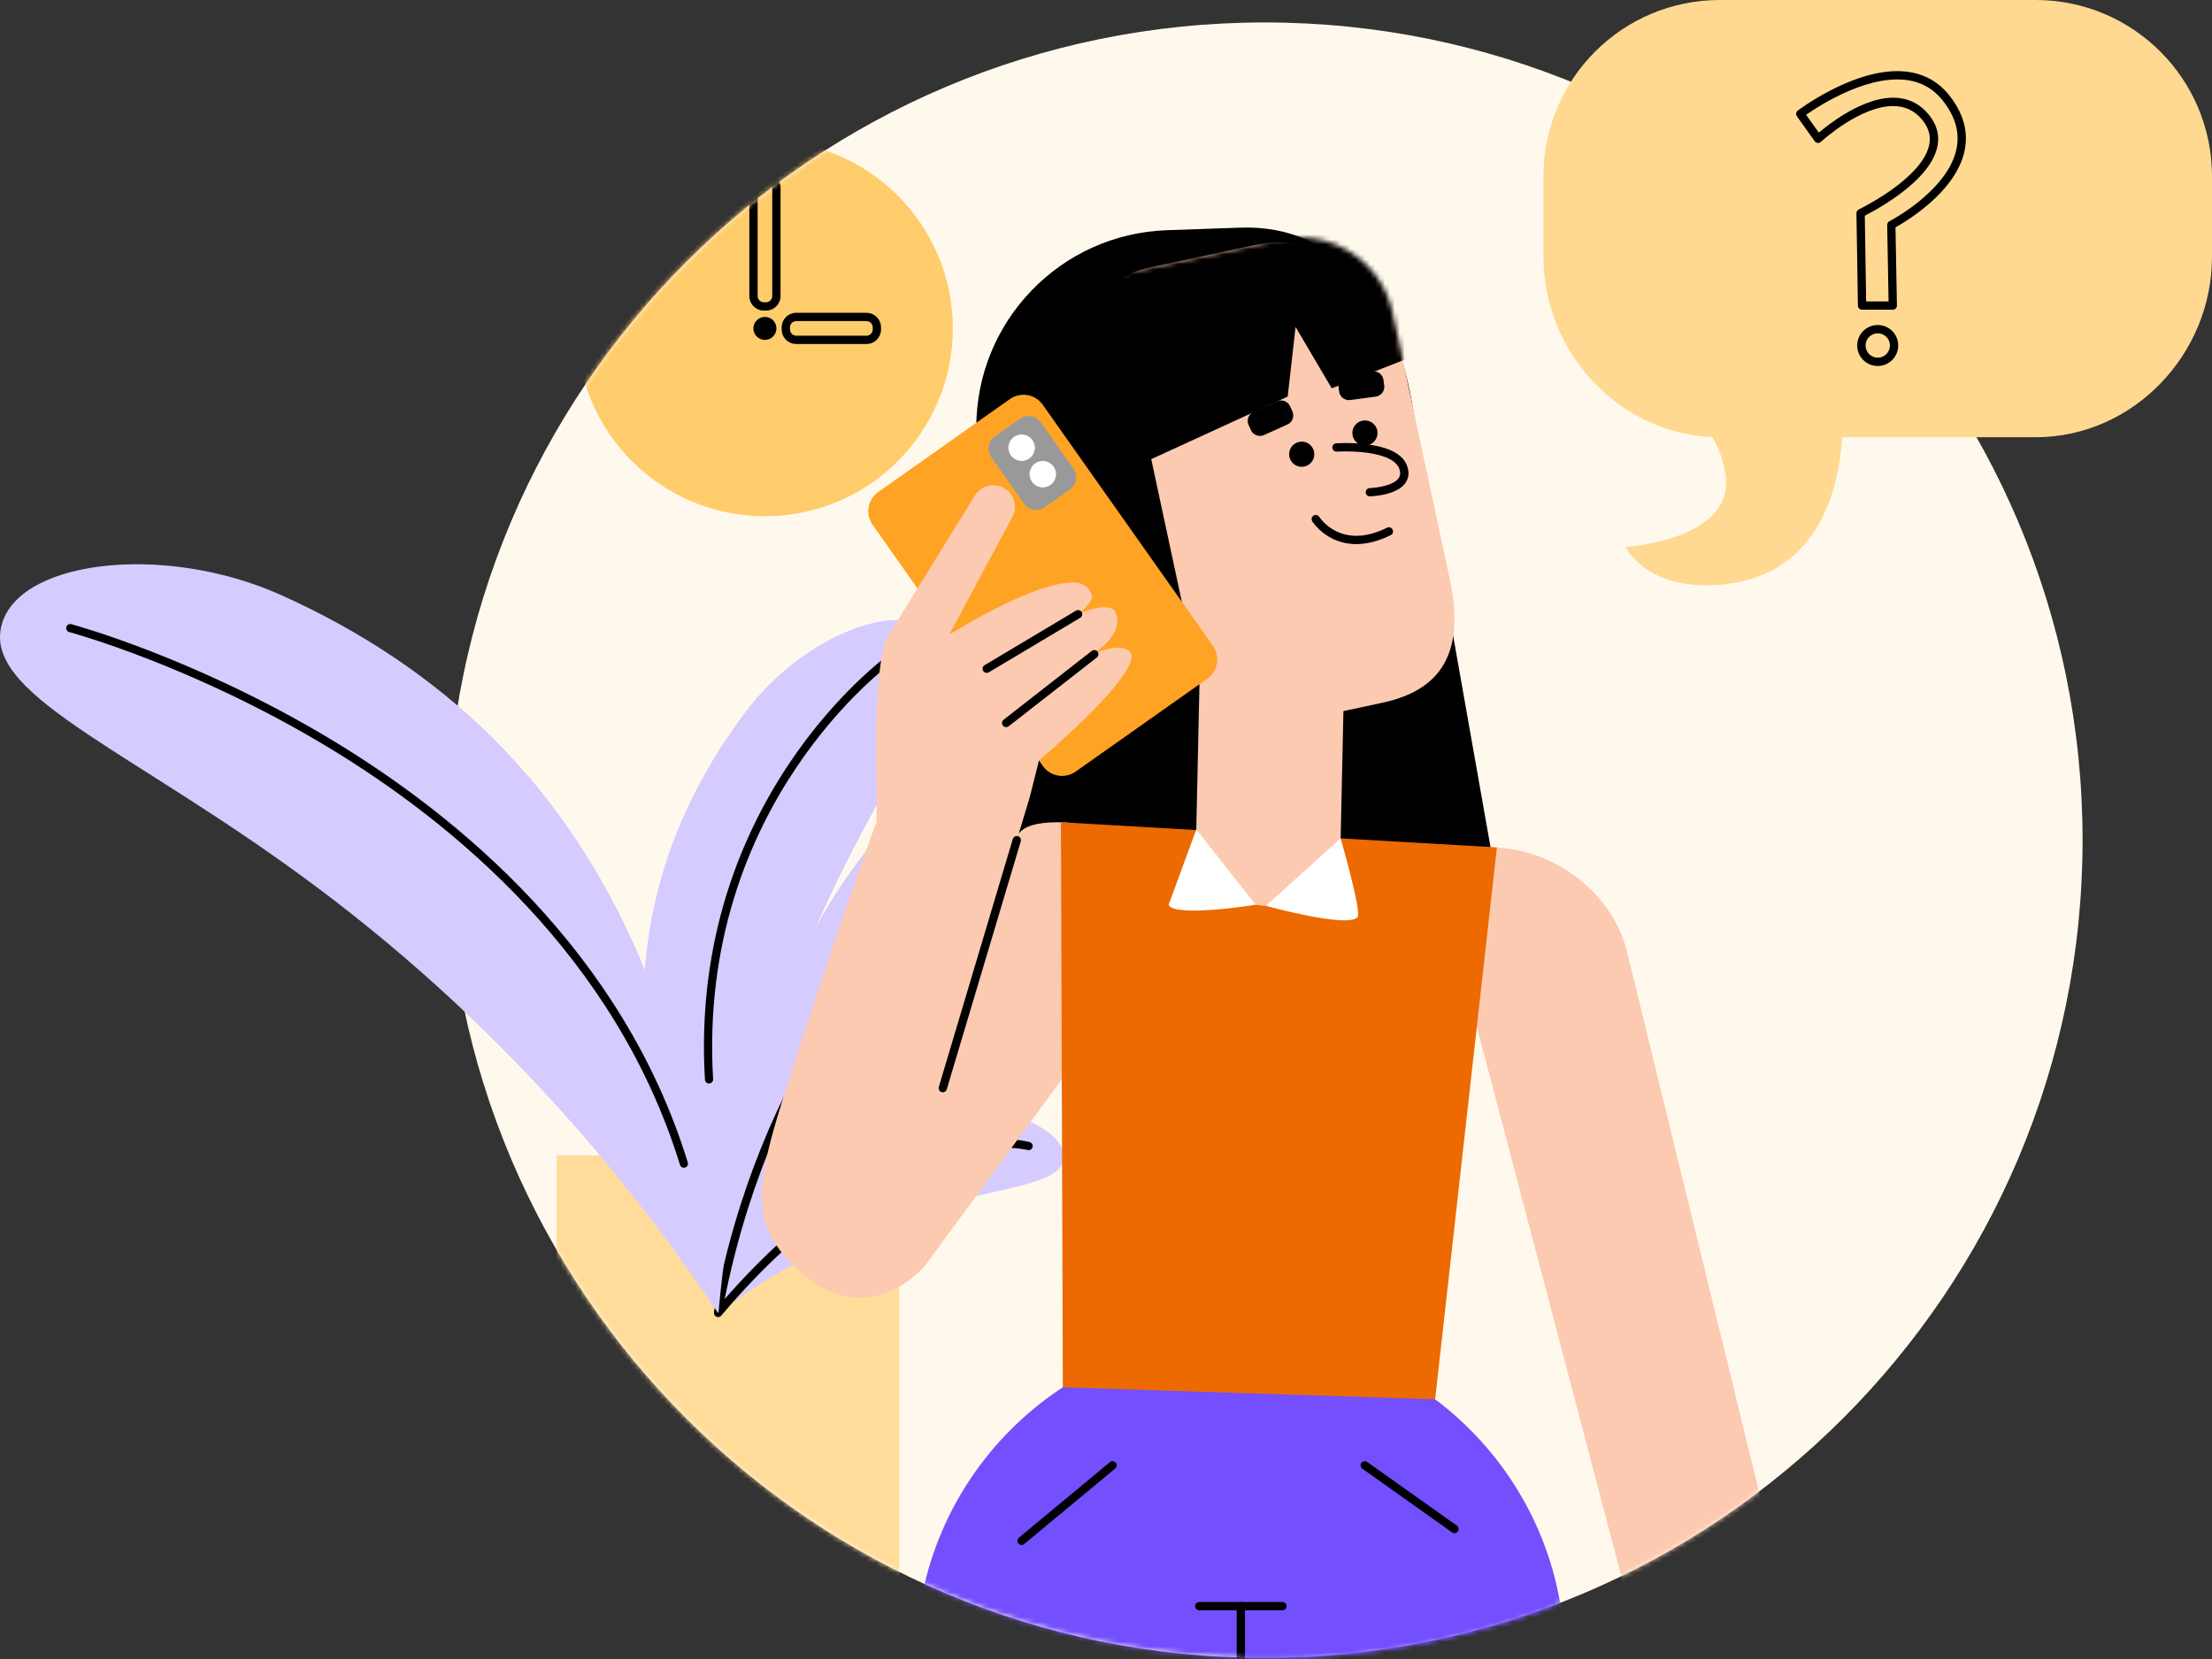 <svg width="448" height="336" viewBox="0 0 448 336" fill="none" xmlns="http://www.w3.org/2000/svg">
<rect x="0" y="0" width="448" height="336" fill="#333333" stroke="none"/>
<path d="M256.124 335.77C347.616 335.77 421.786 261.623 421.786 170.159C421.786 78.694 347.616 4.547 256.124 4.547C164.631 4.547 90.461 78.694 90.461 170.159C90.461 261.623 164.631 335.77 256.124 335.77Z" fill="#FFF9ED"/>
<mask id="mask0_1498_30835" style="mask-type:luminance" maskUnits="userSpaceOnUse" x="90" y="4" width="332" height="332">
<path d="M421.786 170.159C421.786 261.624 347.617 335.77 256.124 335.77C164.63 335.77 90.461 261.624 90.461 170.159C90.461 78.693 164.63 4.547 256.124 4.547C347.617 4.547 421.786 78.693 421.786 170.159Z" fill="white"/>
</mask>
<g mask="url(#mask0_1498_30835)">
<path d="M182.122 233.992H112.743V355.271H182.122V233.992Z" fill="#FFDC9A"/>
</g>
<mask id="mask1_1498_30835" style="mask-type:luminance" maskUnits="userSpaceOnUse" x="90" y="4" width="332" height="332">
<path d="M421.786 170.159C421.786 261.624 347.617 335.77 256.124 335.77C164.63 335.77 90.461 261.624 90.461 170.159C90.461 78.693 164.63 4.547 256.124 4.547C347.617 4.547 421.786 78.693 421.786 170.159Z" fill="white"/>
</mask>
<g mask="url(#mask1_1498_30835)">
<path d="M145.441 265.919C149.06 193.048 179.868 156.026 220.834 136.62C241.992 126.598 268.867 129.551 271.082 141.826C271.233 142.66 247.228 164.124 215.57 188.72C182.654 214.289 160.657 242.19 145.441 265.919Z" fill="#D5CBFE"/>
</g>
<mask id="mask2_1498_30835" style="mask-type:luminance" maskUnits="userSpaceOnUse" x="90" y="4" width="332" height="332">
<path d="M421.786 170.159C421.786 261.624 347.617 335.77 256.124 335.77C164.63 335.77 90.461 261.624 90.461 170.159C90.461 78.693 164.63 4.547 256.124 4.547C347.617 4.547 421.786 78.693 421.786 170.159Z" fill="white"/>
</mask>
<g mask="url(#mask2_1498_30835)">
<path d="M0.119 127.549C2.385 113.551 32.862 109.641 57.102 120.592C88.486 134.763 114.868 157.978 130.594 196.516C132.211 176.125 139.908 158.895 151.203 143.957C162.716 128.723 183.269 120.715 189.512 128.757C195.722 136.76 180.623 154.018 167.074 183.619C152.232 216.056 147.315 245.679 145.514 265.924L145.43 265.745C145.435 265.813 145.441 265.88 145.447 265.947C129.738 242.397 103.96 209.446 64.168 179.682C27.844 152.514 -2.135 141.474 0.119 127.549Z" fill="#D5CBFE"/>
</g>
<mask id="mask3_1498_30835" style="mask-type:luminance" maskUnits="userSpaceOnUse" x="90" y="4" width="332" height="332">
<path d="M421.786 170.159C421.786 261.624 347.617 335.77 256.124 335.77C164.63 335.77 90.461 261.624 90.461 170.159C90.461 78.693 164.63 4.547 256.124 4.547C347.617 4.547 421.786 78.693 421.786 170.159Z" fill="white"/>
</mask>
<g mask="url(#mask3_1498_30835)">
<path d="M145.441 265.919C158.084 236.967 176.232 226.699 195.795 225.116C205.898 224.3 216.326 229.613 215.341 234.925C214.362 240.21 202.189 240.322 185.675 245.406C167.583 250.976 154.101 259.488 145.441 265.919Z" fill="#D5CBFE"/>
</g>
<mask id="mask4_1498_30835" style="mask-type:luminance" maskUnits="userSpaceOnUse" x="90" y="4" width="332" height="332">
<path d="M421.786 170.159C421.786 261.624 347.617 335.77 256.124 335.77C164.63 335.77 90.461 261.624 90.461 170.159C90.461 78.693 164.63 4.547 256.124 4.547C347.617 4.547 421.786 78.693 421.786 170.159Z" fill="white"/>
</mask>
<g mask="url(#mask4_1498_30835)">
<path d="M145.431 266.567L145.28 266.556C144.826 266.472 144.53 266.042 144.614 265.589C153.57 216.777 179.667 186.449 199.986 169.604C222.005 151.35 242.2 144.539 242.401 144.472C242.837 144.332 243.307 144.567 243.447 144.997C243.593 145.433 243.358 145.903 242.921 146.043C242.72 146.11 222.771 152.844 200.987 170.919C180.904 187.584 155.103 217.594 146.242 265.879C146.169 266.288 145.822 266.567 145.431 266.567Z" fill="black"/>
</g>
<mask id="mask5_1498_30835" style="mask-type:luminance" maskUnits="userSpaceOnUse" x="90" y="4" width="332" height="332">
<path d="M421.786 170.159C421.786 261.624 347.617 335.77 256.124 335.77C164.63 335.77 90.461 261.624 90.461 170.159C90.461 78.693 164.63 4.547 256.124 4.547C347.617 4.547 421.786 78.693 421.786 170.159Z" fill="white"/>
</mask>
<g mask="url(#mask5_1498_30835)">
<path d="M143.601 219.446C143.165 219.446 142.801 219.105 142.773 218.663C139.411 161.876 179.544 132.935 179.953 132.644C180.327 132.382 180.842 132.471 181.111 132.846C181.374 133.22 181.284 133.735 180.909 134.003C180.512 134.283 141.123 162.727 144.429 218.568C144.457 219.026 144.105 219.418 143.652 219.446H143.601Z" fill="black"/>
</g>
<mask id="mask6_1498_30835" style="mask-type:luminance" maskUnits="userSpaceOnUse" x="90" y="4" width="332" height="332">
<path d="M421.786 170.159C421.786 261.624 347.617 335.77 256.124 335.77C164.63 335.77 90.461 261.624 90.461 170.159C90.461 78.693 164.63 4.547 256.124 4.547C347.617 4.547 421.786 78.693 421.786 170.159Z" fill="white"/>
</mask>
<g mask="url(#mask6_1498_30835)">
<path d="M145.441 266.753C145.251 266.753 145.061 266.691 144.91 266.557C144.557 266.261 144.512 265.741 144.809 265.388C179.734 223.964 207.386 230.994 208.55 231.313C208.992 231.436 209.249 231.889 209.131 232.331C209.008 232.773 208.555 233.03 208.113 232.913C207.839 232.84 180.26 225.922 146.079 266.456C145.911 266.652 145.676 266.753 145.441 266.753Z" fill="black"/>
</g>
<mask id="mask7_1498_30835" style="mask-type:luminance" maskUnits="userSpaceOnUse" x="90" y="4" width="332" height="332">
<path d="M421.786 170.159C421.786 261.624 347.617 335.77 256.124 335.77C164.63 335.77 90.461 261.624 90.461 170.159C90.461 78.693 164.63 4.547 256.124 4.547C347.617 4.547 421.786 78.693 421.786 170.159Z" fill="white"/>
</mask>
<g mask="url(#mask7_1498_30835)">
<path d="M138.516 236.514C138.163 236.514 137.833 236.285 137.721 235.927C124.715 193.737 91.804 166.652 66.484 151.362C39 134.764 14.268 128.081 14.022 128.014C13.58 127.896 13.317 127.443 13.434 127.001C13.552 126.56 14.005 126.297 14.447 126.414C14.693 126.481 39.615 133.209 67.301 149.92C92.884 165.361 126.141 192.736 139.305 235.44C139.439 235.877 139.193 236.341 138.756 236.475C138.678 236.503 138.6 236.514 138.516 236.514Z" fill="black"/>
</g>
<mask id="mask8_1498_30835" style="mask-type:luminance" maskUnits="userSpaceOnUse" x="90" y="4" width="332" height="332">
<path d="M421.786 170.159C421.786 261.624 347.617 335.77 256.124 335.77C164.63 335.77 90.461 261.624 90.461 170.159C90.461 78.693 164.63 4.547 256.124 4.547C347.617 4.547 421.786 78.693 421.786 170.159Z" fill="white"/>
</mask>
<g mask="url(#mask8_1498_30835)">
<path d="M154.918 104.558C175.937 104.558 192.976 87.524 192.976 66.512C192.976 45.5 175.937 28.466 154.918 28.466C133.899 28.466 116.86 45.5 116.86 66.512C116.86 87.524 133.899 104.558 154.918 104.558Z" fill="#FFCC6C"/>
</g>
<mask id="mask9_1498_30835" style="mask-type:luminance" maskUnits="userSpaceOnUse" x="90" y="4" width="332" height="332">
<path d="M421.786 170.159C421.786 261.624 347.617 335.77 256.124 335.77C164.63 335.77 90.461 261.624 90.461 170.159C90.461 78.693 164.63 4.547 256.124 4.547C347.617 4.547 421.786 78.693 421.786 170.159Z" fill="white"/>
</mask>
<g mask="url(#mask9_1498_30835)">
<path d="M157.252 66.512C157.252 67.799 156.205 68.844 154.919 68.844C153.632 68.844 152.586 67.799 152.586 66.512C152.586 65.226 153.632 64.18 154.919 64.18C156.205 64.18 157.252 65.226 157.252 66.512Z" fill="black"/>
</g>
<mask id="mask10_1498_30835" style="mask-type:luminance" maskUnits="userSpaceOnUse" x="90" y="4" width="332" height="332">
<path d="M421.786 170.159C421.786 261.624 347.617 335.77 256.124 335.77C164.63 335.77 90.461 261.624 90.461 170.159C90.461 78.693 164.63 4.547 256.124 4.547C347.617 4.547 421.786 78.693 421.786 170.159Z" fill="white"/>
</mask>
<g mask="url(#mask10_1498_30835)">
<path d="M155.126 62.066V61.227H154.723C154.018 61.227 153.442 60.651 153.442 59.947V38.007C153.442 37.303 154.018 36.727 154.723 36.727H155.126C155.831 36.727 156.407 37.303 156.407 38.007V59.947C156.407 60.651 155.831 61.227 155.126 61.227V62.066V62.905C156.759 62.905 158.085 61.58 158.085 59.947V38.007C158.085 36.374 156.759 35.049 155.126 35.049H154.723C153.09 35.049 151.764 36.374 151.764 38.007V59.947C151.764 61.58 153.09 62.905 154.723 62.905H155.126V62.066Z" fill="black"/>
</g>
<mask id="mask11_1498_30835" style="mask-type:luminance" maskUnits="userSpaceOnUse" x="90" y="4" width="332" height="332">
<path d="M421.786 170.159C421.786 261.624 347.617 335.77 256.124 335.77C164.63 335.77 90.461 261.624 90.461 170.159C90.461 78.693 164.63 4.547 256.124 4.547C347.617 4.547 421.786 78.693 421.786 170.159Z" fill="white"/>
</mask>
<g mask="url(#mask11_1498_30835)">
<path d="M159.154 66.713H159.993V66.311C159.993 65.606 160.569 65.03 161.274 65.03H175.478C176.182 65.03 176.759 65.606 176.759 66.311V66.713C176.759 67.418 176.182 67.994 175.478 67.994H161.274C160.569 67.994 159.993 67.418 159.993 66.713H159.154H158.314C158.314 68.346 159.64 69.672 161.274 69.672H175.478C177.111 69.672 178.437 68.346 178.437 66.713V66.311C178.437 64.677 177.111 63.352 175.478 63.352H161.274C159.64 63.352 158.314 64.677 158.314 66.311V66.713H159.154Z" fill="black"/>
</g>
<path d="M251.267 46.104L236.319 46.624C214.792 47.373 197.73 65.04 197.73 86.572V206.33L307.327 202.387L285.973 81.611C282.651 61.841 271.311 45.405 251.267 46.104Z" fill="black"/>
<path d="M0.119 127.549C2.385 113.551 32.862 109.641 57.102 120.592C88.486 134.763 114.868 157.978 130.594 196.516C132.211 176.125 139.908 158.895 151.203 143.957C162.716 128.723 183.269 120.715 189.512 128.757C195.722 136.76 180.623 154.018 167.074 183.619C152.232 216.056 147.315 245.679 145.514 265.924L145.43 265.745C145.435 265.813 145.441 265.88 145.447 265.947C129.738 242.397 103.96 209.446 64.168 179.682C27.844 152.514 -2.135 141.474 0.119 127.549Z" fill="#D5CBFE"/>
<path d="M143.6 219.444C143.163 219.444 142.8 219.103 142.772 218.661C139.41 161.875 179.543 132.934 179.951 132.643C180.326 132.38 180.841 132.47 181.109 132.844C181.372 133.219 181.283 133.733 180.908 134.002C180.511 134.282 141.121 162.725 144.428 218.566C144.456 219.025 144.103 219.416 143.65 219.444H143.6Z" fill="black"/>
<path d="M222.893 207.925L187.297 256.406C187.297 256.406 176.31 269.543 162.928 258.319C149.547 247.095 153.608 237.778 162.928 209.116C172.248 180.454 177.501 166.523 177.501 166.523L177.742 153.465L208.516 161.585L205.931 170.153C205.931 170.153 205.344 165.97 216.208 166.602C227.072 167.234 222.893 207.925 222.893 207.925Z" fill="#FCCAB1"/>
<path d="M138.514 236.513C138.162 236.513 137.832 236.283 137.72 235.925C124.713 193.735 91.802 166.651 66.483 151.361C38.998 134.762 14.266 128.079 14.02 128.012C13.578 127.895 13.315 127.442 13.433 127C13.55 126.558 14.003 126.295 14.445 126.413C14.691 126.48 39.614 133.208 67.3 149.918C92.882 165.359 126.14 192.734 139.303 235.439C139.437 235.875 139.191 236.339 138.755 236.474C138.677 236.501 138.598 236.513 138.514 236.513Z" fill="black"/>
<path d="M280 142.324L258.87 146.854C245.55 149.712 243.637 141.821 240.779 128.505L230.362 79.945C227.503 66.63 219.448 57.067 232.768 54.209L253.897 49.679C267.217 46.821 280.335 55.305 283.189 68.621L293.605 117.181C296.458 130.502 293.32 139.472 280 142.324Z" fill="#FCCAB1"/>
<mask id="mask12_1498_30835" style="mask-type:luminance" maskUnits="userSpaceOnUse" x="212" y="48" width="84" height="105">
<path d="M279.994 145.323L248.19 152.141C237.819 154.366 227.604 147.762 225.383 137.387L212.678 78.151C210.452 67.783 217.059 57.571 227.436 55.351L259.239 48.534C269.611 46.308 279.826 52.913 282.047 63.287L294.751 122.523C296.972 132.891 290.365 143.097 279.994 145.323Z" fill="white"/>
</mask>
<g mask="url(#mask12_1498_30835)">
<path d="M212.381 102.524L260.799 80.316L262.393 66.222L269.722 78.644L287.562 71.636C287.562 71.636 284.06 30.872 234.047 45.843C184.035 60.815 212.381 102.524 212.381 102.524Z" fill="black"/>
</g>
<path d="M177.62 160.163C177.62 160.163 176.271 128.527 181.261 127.442C186.246 126.351 210.43 154.023 210.43 154.023L208.522 161.601L177.62 160.163Z" fill="#FCCAB1"/>
<mask id="mask13_1498_30835" style="mask-type:luminance" maskUnits="userSpaceOnUse" x="90" y="4" width="332" height="332">
<path d="M421.786 170.159C421.786 261.624 347.617 335.77 256.124 335.77C164.63 335.77 90.461 261.624 90.461 170.159C90.461 78.693 164.63 4.547 256.124 4.547C347.617 4.547 421.786 78.693 421.786 170.159Z" fill="white"/>
</mask>
<g mask="url(#mask13_1498_30835)">
<path d="M251.229 270.264C214.928 270.264 185.502 299.68 185.502 335.97H316.95C316.955 299.68 287.53 270.264 251.229 270.264Z" fill="#734FFD"/>
</g>
<mask id="mask14_1498_30835" style="mask-type:luminance" maskUnits="userSpaceOnUse" x="90" y="4" width="332" height="332">
<path d="M421.786 170.159C421.786 261.624 347.617 335.77 256.124 335.77C164.63 335.77 90.461 261.624 90.461 170.159C90.461 78.693 164.63 4.547 256.124 4.547C347.617 4.547 421.786 78.693 421.786 170.159Z" fill="white"/>
</mask>
<g mask="url(#mask14_1498_30835)">
<path d="M284.094 368.821C302.243 368.821 316.955 354.114 316.955 335.971C316.955 317.828 302.243 303.121 284.094 303.121C265.946 303.121 251.234 317.828 251.234 335.971C251.234 354.114 265.946 368.821 284.094 368.821Z" fill="#734FFD"/>
</g>
<mask id="mask15_1498_30835" style="mask-type:luminance" maskUnits="userSpaceOnUse" x="90" y="4" width="332" height="332">
<path d="M421.786 170.159C421.786 261.624 347.617 335.77 256.124 335.77C164.63 335.77 90.461 261.624 90.461 170.159C90.461 78.693 164.63 4.547 256.124 4.547C347.617 4.547 421.786 78.693 421.786 170.159Z" fill="white"/>
</mask>
<g mask="url(#mask15_1498_30835)">
<path d="M242.888 326.134H251.313H259.738C260.203 326.134 260.577 325.759 260.577 325.295C260.577 324.831 260.203 324.456 259.738 324.456H251.313H242.888C242.424 324.456 242.049 324.831 242.049 325.295C242.049 325.759 242.424 326.134 242.888 326.134Z" fill="black"/>
</g>
<mask id="mask16_1498_30835" style="mask-type:luminance" maskUnits="userSpaceOnUse" x="90" y="4" width="332" height="332">
<path d="M421.786 170.159C421.786 261.624 347.617 335.77 256.124 335.77C164.63 335.77 90.461 261.624 90.461 170.159C90.461 78.693 164.63 4.547 256.124 4.547C347.617 4.547 421.786 78.693 421.786 170.159Z" fill="white"/>
</mask>
<g mask="url(#mask16_1498_30835)">
<path d="M252.152 393.143V325.295C252.152 324.831 251.778 324.456 251.313 324.456C250.849 324.456 250.474 324.831 250.474 325.295V393.143C250.474 393.608 250.849 393.982 251.313 393.982C251.778 393.982 252.152 393.608 252.152 393.143Z" fill="black"/>
</g>
<mask id="mask17_1498_30835" style="mask-type:luminance" maskUnits="userSpaceOnUse" x="90" y="4" width="332" height="332">
<path d="M421.786 170.159C421.786 261.624 347.617 335.77 256.124 335.77C164.63 335.77 90.461 261.624 90.461 170.159C90.461 78.693 164.63 4.547 256.124 4.547C347.617 4.547 421.786 78.693 421.786 170.159Z" fill="white"/>
</mask>
<g mask="url(#mask17_1498_30835)">
<path d="M224.796 296.13L206.374 311.414C206.016 311.71 205.966 312.236 206.263 312.594C206.559 312.952 207.085 313.002 207.443 312.706L225.865 297.422C226.223 297.125 226.273 296.6 225.977 296.242C225.68 295.884 225.149 295.833 224.796 296.13Z" fill="black"/>
</g>
<mask id="mask18_1498_30835" style="mask-type:luminance" maskUnits="userSpaceOnUse" x="90" y="4" width="332" height="332">
<path d="M421.786 170.159C421.786 261.624 347.617 335.77 256.124 335.77C164.63 335.77 90.461 261.624 90.461 170.159C90.461 78.693 164.63 4.547 256.124 4.547C347.617 4.547 421.786 78.693 421.786 170.159Z" fill="white"/>
</mask>
<g mask="url(#mask18_1498_30835)">
<path d="M275.927 297.46L294.092 310.356C294.472 310.625 294.992 310.535 295.261 310.161C295.529 309.78 295.44 309.26 295.065 308.992L276.901 296.096C276.52 295.827 276 295.917 275.731 296.291C275.457 296.666 275.547 297.192 275.927 297.46Z" fill="black"/>
</g>
<path d="M278.858 86.887C279.306 88.223 278.59 89.666 277.253 90.114C275.916 90.561 274.472 89.845 274.025 88.508C273.577 87.172 274.293 85.729 275.63 85.282C276.962 84.834 278.411 85.55 278.858 86.887Z" fill="black"/>
<path d="M266.126 91.426C266.439 92.796 265.583 94.166 264.207 94.479C262.831 94.792 261.466 93.937 261.153 92.561C260.839 91.191 261.695 89.821 263.071 89.507C264.442 89.194 265.813 90.05 266.126 91.426Z" fill="black"/>
<path d="M253.879 83.42L258.629 81.278C259.636 80.825 260.827 81.272 261.281 82.279L261.751 83.319C262.204 84.326 261.756 85.517 260.749 85.97L256 88.112C254.993 88.565 253.801 88.118 253.348 87.111L252.878 86.071C252.425 85.058 252.872 83.873 253.879 83.42Z" fill="black"/>
<path d="M272.782 75.925L277.945 75.226C279.042 75.081 280.055 75.847 280.2 76.943L280.351 78.073C280.496 79.169 279.73 80.181 278.634 80.327L273.47 81.02C272.374 81.165 271.361 80.399 271.216 79.303L271.065 78.174C270.919 77.083 271.686 76.071 272.782 75.925Z" fill="black"/>
<path d="M270.735 91.467H270.763C270.903 91.456 271.563 91.422 272.514 91.422C274.164 91.422 276.715 91.534 278.936 92.077C280.049 92.345 281.073 92.72 281.851 93.201C282.242 93.441 282.572 93.71 282.83 93.995C283.087 94.286 283.277 94.588 283.4 94.929C283.529 95.298 283.579 95.6 283.579 95.863C283.579 96.182 283.507 96.433 283.378 96.674C283.16 97.088 282.718 97.468 282.119 97.781C281.224 98.256 280.027 98.542 279.07 98.687C278.589 98.76 278.17 98.805 277.873 98.827C277.722 98.838 277.605 98.844 277.526 98.849L277.437 98.855H277.415C276.95 98.866 276.587 99.252 276.598 99.716C276.609 100.18 276.995 100.544 277.459 100.533C277.498 100.527 279.289 100.482 281.163 99.945C282.097 99.671 283.065 99.28 283.859 98.642C284.256 98.323 284.609 97.932 284.861 97.462C285.118 96.993 285.263 96.444 285.263 95.857C285.263 95.382 285.168 94.879 284.984 94.358C284.782 93.794 284.469 93.296 284.083 92.865C283.406 92.11 282.522 91.568 281.543 91.148C280.077 90.522 278.394 90.181 276.788 89.98C275.182 89.784 273.65 89.733 272.514 89.733C271.378 89.733 270.64 89.784 270.623 89.784C270.159 89.817 269.812 90.214 269.84 90.678C269.868 91.143 270.271 91.501 270.735 91.467Z" fill="black"/>
<path d="M265.767 105.566C265.801 105.622 266.511 106.757 267.971 107.904C269.431 109.05 271.68 110.202 274.695 110.196C276.704 110.196 279.031 109.688 281.666 108.384C282.08 108.178 282.253 107.674 282.046 107.26C281.839 106.847 281.336 106.673 280.922 106.88C278.477 108.088 276.418 108.519 274.695 108.519C272.116 108.519 270.254 107.551 269.006 106.578C268.385 106.092 267.921 105.605 267.619 105.247C267.468 105.068 267.356 104.917 267.283 104.822L267.205 104.71L267.188 104.688V104.682L266.891 104.872L267.193 104.688L266.897 104.878L267.199 104.693C266.953 104.302 266.438 104.179 266.041 104.419C265.644 104.654 265.526 105.169 265.767 105.566Z" fill="black"/>
<mask id="mask19_1498_30835" style="mask-type:luminance" maskUnits="userSpaceOnUse" x="90" y="4" width="332" height="332">
<path d="M421.786 170.159C421.786 261.624 347.617 335.77 256.124 335.77C164.63 335.77 90.461 261.624 90.461 170.159C90.461 78.693 164.63 4.547 256.124 4.547C347.617 4.547 421.786 78.693 421.786 170.159Z" fill="white"/>
</mask>
<g mask="url(#mask19_1498_30835)">
<path d="M362.7 328.472L332.72 335.798L297.56 202.081L292.458 172.256L295.91 172.312C310.058 168.856 326.058 178.564 329.515 192.708L362.7 328.472Z" fill="#FCCAB1"/>
</g>
<path d="M290.661 283.401L215.256 280.979L214.876 166.528L303.17 171.623L290.661 283.401Z" fill="#EC6A00"/>
<path d="M257.627 121.37C249.538 121.37 242.987 127.924 242.987 136.005L242.266 168.833C242.266 176.92 248.822 183.469 256.906 183.469C264.995 183.469 271.546 176.915 271.546 168.833L272.262 136.011C272.268 127.924 265.711 121.37 257.627 121.37Z" fill="#FCCAB1"/>
<path d="M244.521 137.454L217.853 156.273C215.699 157.794 212.723 157.28 211.207 155.127L176.724 106.287C175.203 104.134 175.717 101.159 177.871 99.644L204.539 80.825C206.693 79.303 209.669 79.818 211.185 81.971L245.668 130.811C247.184 132.964 246.675 135.939 244.521 137.454Z" fill="#FFA324"/>
<path d="M216.689 99.146L211.621 102.725C210.256 103.687 208.37 103.363 207.408 101.998L200.774 92.597C199.811 91.232 200.136 89.348 201.501 88.386L206.569 84.806C207.934 83.845 209.819 84.169 210.782 85.534L217.416 94.935C218.379 96.299 218.054 98.184 216.689 99.146Z" fill="#999999"/>
<path d="M209.591 90.678C209.591 92.16 208.394 93.357 206.911 93.357C205.429 93.357 204.231 92.16 204.231 90.678C204.231 89.196 205.429 87.999 206.911 87.999C208.394 87.999 209.591 89.201 209.591 90.678Z" fill="white"/>
<path d="M211.195 98.715C212.675 98.715 213.875 97.515 213.875 96.036C213.875 94.556 212.675 93.357 211.195 93.357C209.715 93.357 208.516 94.556 208.516 96.036C208.516 97.515 209.715 98.715 211.195 98.715Z" fill="white"/>
<path d="M179.756 128.98L188.55 135.439L205.031 104.714C206.144 102.634 205.405 100.044 203.364 98.864C201.31 97.679 198.681 98.35 197.445 100.374L179.756 128.98Z" fill="#FCCAB1"/>
<path d="M187.476 131.558C187.476 131.558 208.84 117.224 218.054 118.013C219.643 118.147 221.014 119.327 221.159 120.915C221.243 121.81 219.525 123.438 218.356 124.394C218.356 124.394 224.029 121.765 225.702 123.678C225.702 123.678 228.75 127.408 221.344 132.497C221.344 132.497 227.039 129.83 228.929 132.1C228.929 132.1 232.957 134.567 210.424 154.023C187.896 173.479 187.952 149.896 187.952 149.896L187.476 132.1V131.558Z" fill="#FCCAB1"/>
<path d="M200.27 136.163L218.787 125.118C219.184 124.883 219.312 124.363 219.078 123.966C218.843 123.569 218.322 123.44 217.925 123.675L199.408 134.72C199.011 134.955 198.882 135.475 199.117 135.872C199.358 136.269 199.873 136.398 200.27 136.163Z" fill="black"/>
<path d="M204.297 147.089L222.149 133.158C222.512 132.873 222.579 132.347 222.294 131.978C222.009 131.614 221.483 131.547 221.114 131.832L203.262 145.763C202.899 146.049 202.832 146.574 203.117 146.943C203.402 147.312 203.934 147.374 204.297 147.089Z" fill="black"/>
<path d="M271.519 169.794C271.519 169.794 275.776 184.547 274.97 185.711C273.314 188.11 256.375 183.468 256.375 183.468L271.519 169.794Z" fill="white"/>
<path d="M191.75 220.621L206.737 170.4C206.871 169.958 206.62 169.488 206.172 169.354C205.73 169.22 205.26 169.471 205.126 169.919L190.139 220.14C190.005 220.581 190.257 221.051 190.704 221.185C191.152 221.314 191.616 221.062 191.75 220.621Z" fill="black"/>
<path d="M236.672 183.277C237.981 185.883 254.3 183.238 254.3 183.238L242.289 167.993" fill="white"/>
<path d="M312.597 35.697V52.038C312.597 71.243 327.763 87.713 346.767 88.518C347.986 90.47 348.982 92.959 349.463 96.124C351.483 109.373 329.251 110.788 329.251 110.788C329.251 110.788 333.581 120.122 349.463 118.315C368.853 116.112 372.523 98.093 373.099 88.552H412.292C432.017 88.552 448 71.758 448 52.038V35.697C448 15.978 432.012 0 412.292 0H348.311C328.586 0 312.597 15.978 312.597 35.697Z" fill="#FFD991"/>
<path d="M364.617 23.069L363.935 23.555L367.537 28.6C367.677 28.795 367.895 28.924 368.136 28.946C368.376 28.969 368.617 28.89 368.79 28.728L368.807 28.711C369.025 28.516 371.056 26.676 373.859 24.909C375.257 24.025 376.852 23.158 378.496 22.52C380.136 21.883 381.825 21.475 383.414 21.475C384.549 21.475 385.629 21.682 386.636 22.146C387.643 22.616 388.594 23.348 389.461 24.461C390.463 25.753 390.848 26.972 390.848 28.18C390.848 29.036 390.647 29.897 390.278 30.758C389.635 32.274 388.454 33.789 387.039 35.182C384.913 37.279 382.256 39.102 380.141 40.383C379.084 41.026 378.161 41.535 377.501 41.887C377.171 42.061 376.913 42.195 376.734 42.285C376.645 42.329 376.578 42.363 376.533 42.385L376.466 42.419C376.169 42.559 375.985 42.861 375.99 43.19L376.287 61.897C376.292 62.356 376.667 62.725 377.126 62.725H383.347C383.57 62.725 383.789 62.636 383.945 62.474C384.102 62.311 384.191 62.093 384.186 61.87L383.889 45.534L383.05 45.55L383.436 46.294C383.47 46.272 387.084 44.421 390.737 41.239C392.56 39.65 394.401 37.727 395.799 35.506C397.198 33.292 398.16 30.77 398.16 28.023C398.166 25.244 397.164 22.286 394.781 19.299C393.36 17.515 391.688 16.274 389.892 15.502C388.096 14.725 386.183 14.406 384.253 14.406C379.352 14.411 374.357 16.425 370.547 18.41C366.743 20.395 364.136 22.375 364.108 22.392C363.744 22.666 363.672 23.18 363.935 23.549L364.617 23.069L365.126 23.734L365.149 23.717C365.428 23.505 368.041 21.581 371.671 19.724C375.302 17.862 379.957 16.084 384.247 16.089C385.993 16.089 387.671 16.374 389.221 17.045C390.77 17.716 392.202 18.768 393.461 20.351C395.648 23.102 396.471 25.658 396.476 28.029C396.476 30.378 395.654 32.593 394.378 34.617C392.465 37.654 389.528 40.226 387.072 42.016C385.842 42.911 384.734 43.61 383.94 44.085C383.542 44.32 383.218 44.505 383 44.628C382.888 44.689 382.804 44.734 382.748 44.762L382.687 44.795L382.67 44.807C382.384 44.952 382.211 45.248 382.217 45.567L382.496 61.047H377.954L377.674 43.163L376.835 43.174L377.199 43.929C377.227 43.912 380.975 42.122 384.768 39.304C386.664 37.894 388.572 36.228 390.037 34.36C390.77 33.426 391.391 32.442 391.833 31.407C392.275 30.372 392.538 29.288 392.538 28.169C392.544 26.581 391.995 24.953 390.793 23.421C389.78 22.118 388.611 21.201 387.352 20.613C386.093 20.032 384.756 19.786 383.425 19.786C381.495 19.786 379.554 20.289 377.73 21.016C374.989 22.107 372.488 23.723 370.659 25.065C368.83 26.407 367.677 27.476 367.66 27.492L368.231 28.107L368.914 27.621L365.311 22.576L364.617 23.069Z" fill="black"/>
<path d="M383.609 69.973H382.77C382.77 70.655 382.496 71.27 382.048 71.718C381.601 72.165 380.985 72.439 380.303 72.439C379.615 72.439 379.005 72.165 378.558 71.718C378.11 71.27 377.836 70.655 377.836 69.973C377.836 69.291 378.11 68.675 378.558 68.228C379.005 67.781 379.621 67.507 380.303 67.507C380.985 67.507 381.601 67.781 382.048 68.228C382.496 68.675 382.77 69.291 382.77 69.973H383.609H384.448C384.448 67.68 382.591 65.823 380.297 65.823C378.004 65.823 376.146 67.68 376.146 69.973C376.146 72.266 378.004 74.123 380.297 74.123C382.591 74.123 384.448 72.266 384.448 69.973H383.609Z" fill="black"/>
</svg>
